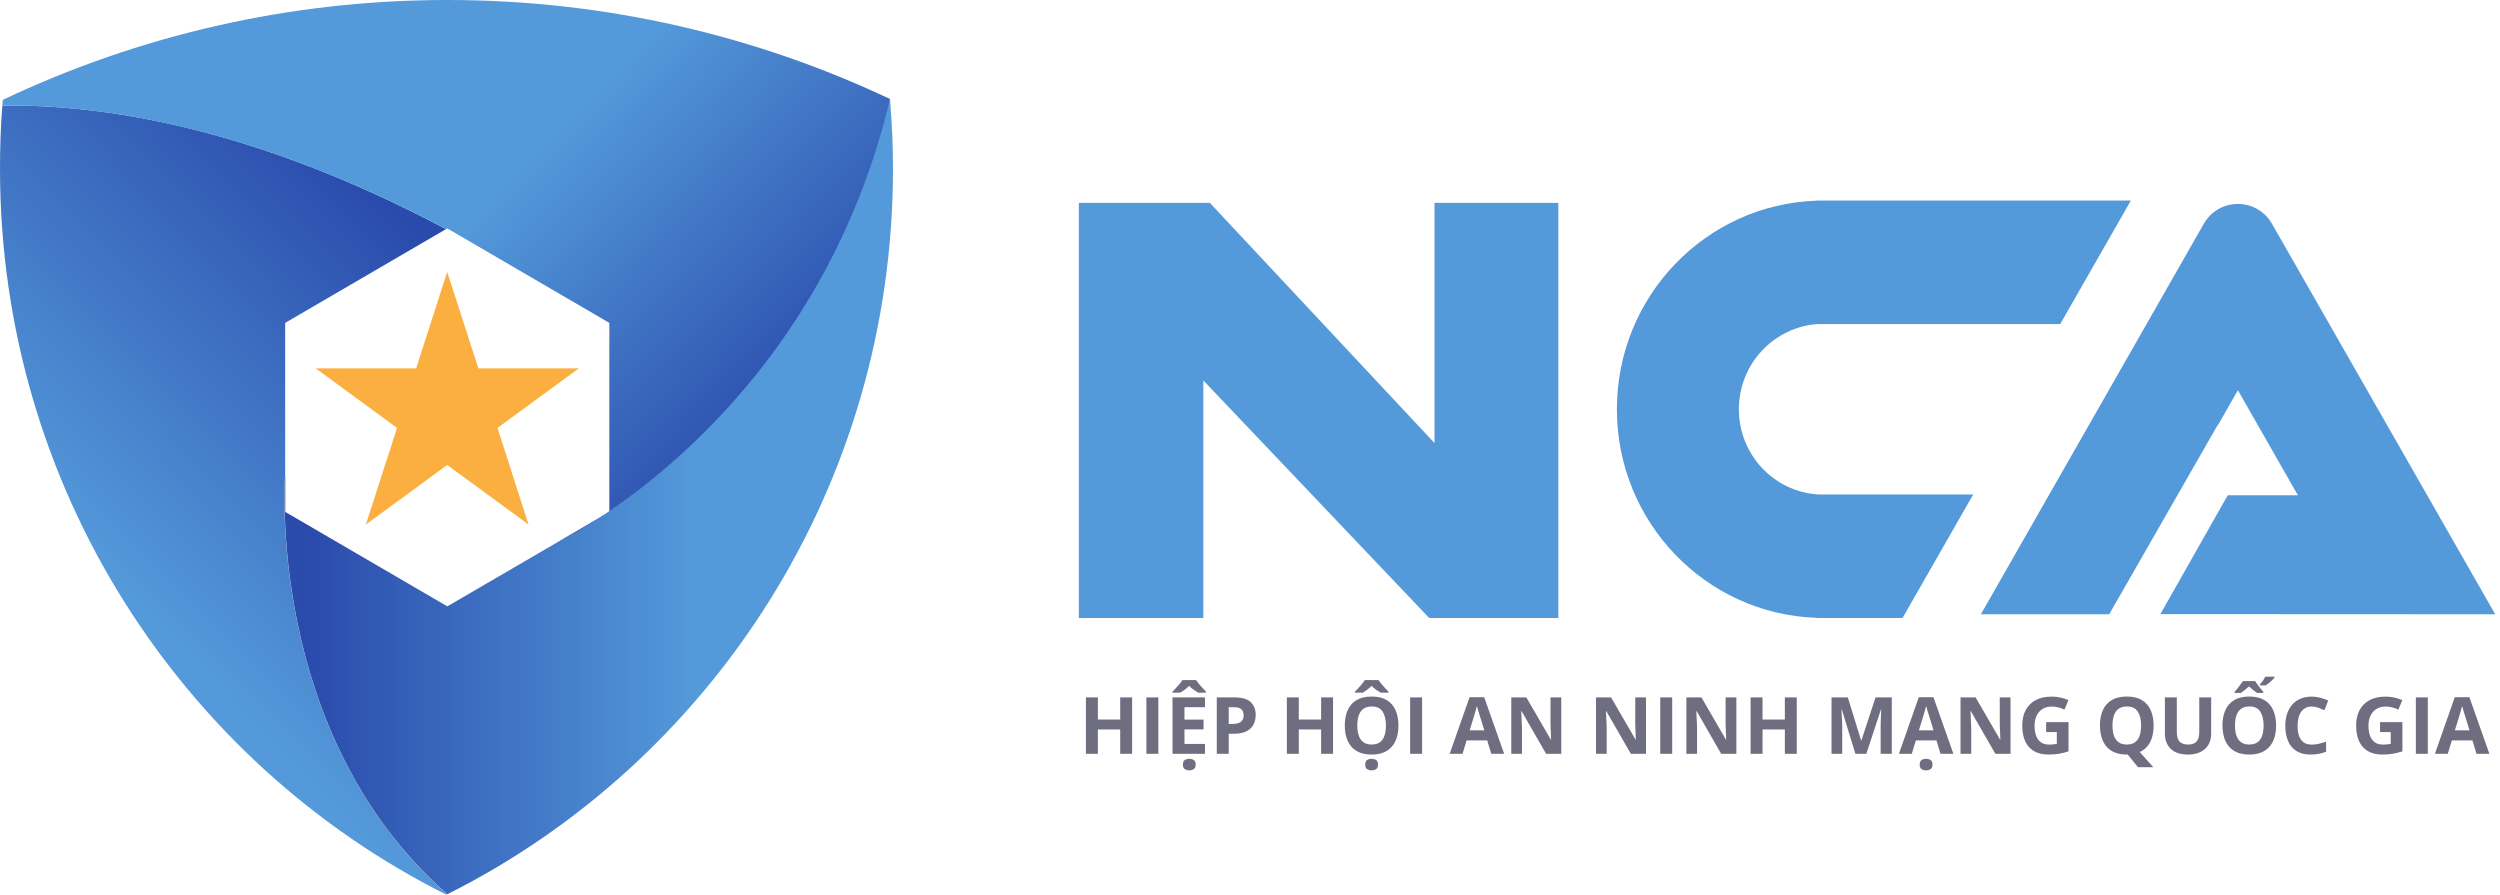 <svg width="190" height="68" viewBox="0 0 190 68" fill="none" xmlns="http://www.w3.org/2000/svg">
<path d="M21.673 36.002V24.539L33.897 17.413C19.279 9.647 7.79 7.919 0.177 8.022C0.051 9.608 0 11.195 0 12.819C0 37.013 13.832 57.944 33.935 68C33.96 67.987 33.973 67.974 33.998 67.974C20.077 55.756 21.673 36.002 21.673 36.002Z" fill="url(#paint0_linear_5637_5038)"/>
<path d="M67.64 7.536V7.523C57.418 2.7 46.017 0 33.996 0C21.925 0 10.474 2.725 0.214 7.587C0.201 7.728 0.188 7.881 0.176 8.022C7.801 7.932 19.277 9.659 33.908 17.413L33.996 17.361L46.309 24.539V38.907L42.23 41.286C42.23 41.273 65.525 31.729 67.64 7.536Z" fill="url(#paint1_linear_5637_5038)"/>
<path d="M67.64 7.536C61.775 32.113 42.23 41.287 42.23 41.287L33.997 46.084L21.684 38.907V36.016C21.684 36.016 20.088 55.757 33.997 67.962C54.074 57.893 67.868 36.988 67.868 12.82C67.868 11.029 67.779 9.276 67.64 7.536Z" fill="url(#paint2_linear_5637_5038)"/>
<path d="M33.986 20.662L36.355 27.993H43.993L37.812 32.522L40.168 39.866L33.986 35.337L27.805 39.866L30.174 32.522L23.992 27.993H31.63L33.986 20.662Z" fill="#FAAF40"/>
<path d="M144.594 46.967L149.965 37.577H138.159C134.802 37.359 132.155 34.544 132.155 31.103C132.155 27.661 134.815 24.847 138.159 24.629H156.577L161.948 15.238H138.058V15.251C129.634 15.533 122.883 22.518 122.883 31.103C122.883 39.688 129.634 46.673 138.058 46.955V46.967H144.594Z" fill="#549ADA"/>
<path d="M189.637 46.685L172.676 17.016C171.523 14.995 168.635 14.995 167.483 17.016L150.547 46.685H160.3L168.534 32.318L168.547 32.343L170.079 29.657L174.639 37.64H169.307C167.875 40.16 165.836 43.768 164.189 46.672L189.637 46.685Z" fill="#549ADA"/>
<path d="M91.454 28.915V46.967H81.992V15.417H91.948L109.023 33.674V15.417H118.435V46.967H108.618L91.454 28.915Z" fill="#549ADA"/>
<path d="M86.041 57.287H85.136V55.438H83.439V57.287H82.531V53.004H83.439V54.683H85.136V53.004H86.041V57.287ZM87.125 57.287V53.004H88.033V57.287H87.125ZM91.578 57.287H89.111V53.004H91.578V53.748H90.019V54.688H91.47V55.433H90.019V56.537H91.578V57.287ZM90.386 58.547C90.251 58.547 90.136 58.515 90.04 58.45C89.946 58.388 89.899 58.274 89.899 58.11C89.899 57.942 89.946 57.827 90.04 57.765C90.136 57.702 90.251 57.671 90.386 57.671C90.519 57.671 90.633 57.702 90.728 57.765C90.824 57.827 90.872 57.942 90.872 58.11C90.872 58.274 90.824 58.388 90.728 58.45C90.633 58.515 90.519 58.547 90.386 58.547ZM90.904 51.683C90.961 51.773 91.034 51.872 91.124 51.981C91.216 52.091 91.31 52.197 91.405 52.301C91.501 52.404 91.584 52.492 91.654 52.565V52.644H91.062C90.957 52.581 90.842 52.507 90.717 52.421C90.594 52.333 90.481 52.235 90.377 52.128C90.272 52.235 90.159 52.332 90.04 52.418C89.921 52.502 89.81 52.577 89.706 52.644H89.111V52.565C89.186 52.49 89.27 52.402 89.366 52.301C89.462 52.197 89.555 52.091 89.644 51.981C89.734 51.872 89.807 51.773 89.861 51.683H90.904ZM93.843 53.004C94.395 53.004 94.799 53.123 95.053 53.361C95.307 53.598 95.434 53.924 95.434 54.34C95.434 54.527 95.405 54.707 95.349 54.879C95.292 55.049 95.199 55.2 95.07 55.333C94.943 55.466 94.773 55.571 94.561 55.649C94.348 55.726 94.085 55.764 93.772 55.764H93.383V57.287H92.475V53.004H93.843ZM93.796 53.748H93.383V55.02H93.682C93.852 55.02 93.999 54.997 94.124 54.952C94.249 54.907 94.346 54.837 94.414 54.741C94.482 54.645 94.517 54.523 94.517 54.372C94.517 54.161 94.458 54.005 94.341 53.903C94.224 53.8 94.042 53.748 93.796 53.748ZM101.311 57.287H100.405V55.438H98.709V57.287H97.801V53.004H98.709V54.683H100.405V53.004H101.311V57.287ZM106.282 55.14C106.282 55.47 106.241 55.77 106.159 56.042C106.077 56.312 105.952 56.544 105.784 56.739C105.618 56.935 105.407 57.085 105.151 57.19C104.896 57.294 104.593 57.346 104.243 57.346C103.894 57.346 103.591 57.294 103.335 57.19C103.079 57.085 102.867 56.935 102.699 56.739C102.533 56.544 102.409 56.31 102.327 56.039C102.245 55.768 102.204 55.466 102.204 55.134C102.204 54.69 102.276 54.305 102.421 53.977C102.567 53.647 102.792 53.391 103.095 53.209C103.397 53.027 103.782 52.937 104.249 52.937C104.714 52.937 105.096 53.027 105.395 53.209C105.695 53.391 105.918 53.647 106.062 53.977C106.209 54.307 106.282 54.694 106.282 55.14ZM103.156 55.14C103.156 55.438 103.193 55.696 103.268 55.913C103.344 56.128 103.462 56.294 103.622 56.411C103.782 56.526 103.989 56.584 104.243 56.584C104.501 56.584 104.71 56.526 104.87 56.411C105.03 56.294 105.146 56.128 105.219 55.913C105.293 55.696 105.33 55.438 105.33 55.14C105.33 54.69 105.246 54.337 105.078 54.079C104.91 53.821 104.634 53.692 104.249 53.692C103.993 53.692 103.784 53.751 103.622 53.868C103.462 53.983 103.344 54.149 103.268 54.366C103.193 54.581 103.156 54.839 103.156 55.14ZM104.243 58.547C104.108 58.547 103.993 58.515 103.897 58.45C103.804 58.388 103.757 58.274 103.757 58.11C103.757 57.942 103.804 57.827 103.897 57.765C103.993 57.702 104.108 57.671 104.243 57.671C104.376 57.671 104.49 57.702 104.586 57.765C104.682 57.827 104.729 57.942 104.729 58.11C104.729 58.274 104.682 58.388 104.586 58.45C104.49 58.515 104.376 58.547 104.243 58.547ZM104.771 51.683C104.827 51.773 104.9 51.872 104.99 51.981C105.082 52.091 105.176 52.197 105.271 52.301C105.367 52.404 105.45 52.492 105.521 52.565V52.644H104.929C104.823 52.581 104.708 52.507 104.583 52.421C104.46 52.333 104.347 52.235 104.243 52.128C104.138 52.235 104.025 52.332 103.906 52.418C103.787 52.502 103.676 52.577 103.572 52.644H102.978V52.565C103.052 52.49 103.137 52.402 103.232 52.301C103.328 52.197 103.421 52.091 103.511 51.981C103.601 51.872 103.673 51.773 103.728 51.683H104.771ZM107.17 57.287V53.004H108.078V57.287H107.17ZM113.337 57.287L113.026 56.268H111.465L111.154 57.287H110.176L111.688 52.986H112.798L114.315 57.287H113.337ZM112.81 55.506L112.499 54.51C112.479 54.443 112.453 54.358 112.42 54.255C112.389 54.149 112.356 54.043 112.323 53.935C112.292 53.826 112.267 53.731 112.247 53.651C112.228 53.731 112.2 53.831 112.165 53.95C112.132 54.067 112.1 54.179 112.068 54.284C112.037 54.39 112.015 54.465 112.001 54.51L111.693 55.506H112.81ZM118.657 57.287H117.503L115.64 54.047H115.613C115.621 54.182 115.628 54.317 115.634 54.454C115.64 54.591 115.646 54.727 115.651 54.864C115.657 54.999 115.663 55.135 115.669 55.272V57.287H114.857V53.004H116.003L117.863 56.212H117.884C117.88 56.079 117.875 55.947 117.869 55.816C117.863 55.685 117.857 55.555 117.852 55.424C117.848 55.293 117.844 55.162 117.84 55.031V53.004H118.657V57.287ZM125.097 57.287H123.942L122.079 54.047H122.053C122.061 54.182 122.067 54.317 122.073 54.454C122.079 54.591 122.085 54.727 122.091 54.864C122.097 54.999 122.103 55.135 122.108 55.272V57.287H121.297V53.004H122.442L124.303 56.212H124.323C124.319 56.079 124.314 55.947 124.309 55.816C124.303 55.685 124.297 55.555 124.291 55.424C124.287 55.293 124.283 55.162 124.279 55.031V53.004H125.097V57.287ZM126.178 57.287V53.004H127.086V57.287H126.178ZM131.964 57.287H130.81L128.946 54.047H128.92C128.928 54.182 128.935 54.317 128.94 54.454C128.946 54.591 128.952 54.727 128.958 54.864C128.964 54.999 128.97 55.135 128.976 55.272V57.287H128.164V53.004H129.31L131.17 56.212H131.19C131.187 56.079 131.182 55.947 131.176 55.816C131.17 55.685 131.164 55.555 131.158 55.424C131.154 55.293 131.15 55.162 131.146 55.031V53.004H131.964V57.287ZM136.555 57.287H135.649V55.438H133.953V57.287H133.045V53.004H133.953V54.683H135.649V53.004H136.555V57.287ZM141.011 57.287L139.979 53.927H139.953C139.957 54.007 139.963 54.128 139.971 54.29C139.98 54.45 139.989 54.621 139.997 54.803C140.005 54.984 140.009 55.148 140.009 55.295V57.287H139.197V53.004H140.434L141.447 56.279H141.465L142.54 53.004H143.776V57.287H142.93V55.26C142.93 55.125 142.932 54.97 142.936 54.794C142.941 54.618 142.948 54.451 142.956 54.293C142.964 54.133 142.97 54.013 142.974 53.933H142.947L141.843 57.287H141.011ZM147.479 57.287L147.169 56.268H145.607L145.297 57.287H144.318L145.83 52.986H146.94L148.458 57.287H147.479ZM146.952 55.506L146.642 54.51C146.622 54.443 146.596 54.358 146.562 54.255C146.531 54.149 146.499 54.043 146.466 53.935C146.435 53.826 146.409 53.731 146.39 53.651C146.37 53.731 146.343 53.831 146.308 53.95C146.274 54.067 146.242 54.179 146.211 54.284C146.18 54.39 146.157 54.465 146.144 54.51L145.836 55.506H146.952ZM146.384 58.547C146.249 58.547 146.134 58.515 146.038 58.45C145.944 58.388 145.897 58.274 145.897 58.11C145.897 57.942 145.944 57.827 146.038 57.765C146.134 57.702 146.249 57.671 146.384 57.671C146.517 57.671 146.631 57.702 146.727 57.765C146.822 57.827 146.87 57.942 146.87 58.11C146.87 58.274 146.822 58.388 146.727 58.45C146.631 58.515 146.517 58.547 146.384 58.547ZM152.8 57.287H151.646L149.782 54.047H149.756C149.764 54.182 149.771 54.317 149.776 54.454C149.782 54.591 149.788 54.727 149.794 54.864C149.8 54.999 149.806 55.135 149.812 55.272V57.287H149V53.004H150.146L152.006 56.212H152.026C152.022 56.079 152.018 55.947 152.012 55.816C152.006 55.685 152 55.555 151.994 55.424C151.99 55.293 151.986 55.162 151.982 55.031V53.004H152.8V57.287ZM155.507 54.882H157.206V57.102C156.981 57.177 156.748 57.236 156.506 57.281C156.264 57.324 155.989 57.346 155.683 57.346C155.257 57.346 154.896 57.262 154.599 57.094C154.302 56.926 154.076 56.678 153.922 56.35C153.768 56.022 153.69 55.618 153.69 55.14C153.69 54.69 153.776 54.302 153.948 53.974C154.122 53.645 154.375 53.392 154.707 53.212C155.041 53.032 155.448 52.942 155.929 52.942C156.155 52.942 156.379 52.967 156.6 53.016C156.82 53.065 157.021 53.128 157.2 53.206L156.898 53.933C156.768 53.866 156.618 53.81 156.45 53.766C156.282 53.721 156.106 53.698 155.923 53.698C155.659 53.698 155.43 53.759 155.234 53.88C155.041 54.001 154.891 54.171 154.783 54.39C154.678 54.606 154.625 54.862 154.625 55.157C154.625 55.437 154.663 55.685 154.739 55.901C154.815 56.116 154.936 56.285 155.1 56.408C155.264 56.529 155.478 56.59 155.741 56.59C155.87 56.59 155.979 56.584 156.066 56.572C156.156 56.559 156.24 56.545 156.318 56.531V55.638H155.507V54.882ZM163.675 55.14C163.675 55.458 163.637 55.75 163.561 56.016C163.486 56.279 163.371 56.508 163.215 56.701C163.059 56.895 162.86 57.046 162.62 57.155L163.651 58.307H162.488L161.703 57.346C161.689 57.346 161.678 57.346 161.668 57.346C161.658 57.346 161.647 57.346 161.636 57.346C161.286 57.346 160.983 57.294 160.728 57.19C160.472 57.085 160.26 56.935 160.092 56.739C159.926 56.544 159.802 56.31 159.72 56.039C159.638 55.768 159.597 55.466 159.597 55.134C159.597 54.69 159.669 54.305 159.813 53.977C159.96 53.647 160.185 53.391 160.487 53.209C160.79 53.027 161.175 52.937 161.642 52.937C162.106 52.937 162.488 53.027 162.787 53.209C163.088 53.391 163.311 53.647 163.455 53.977C163.602 54.307 163.675 54.694 163.675 55.14ZM160.549 55.14C160.549 55.438 160.586 55.696 160.66 55.913C160.736 56.128 160.854 56.294 161.015 56.411C161.175 56.526 161.382 56.584 161.636 56.584C161.894 56.584 162.103 56.526 162.263 56.411C162.423 56.294 162.539 56.128 162.611 55.913C162.686 55.696 162.723 55.438 162.723 55.14C162.723 54.69 162.639 54.337 162.471 54.079C162.303 53.821 162.026 53.692 161.642 53.692C161.386 53.692 161.177 53.751 161.015 53.868C160.854 53.983 160.736 54.149 160.66 54.366C160.586 54.581 160.549 54.839 160.549 55.14ZM168.049 53.004V55.775C168.049 56.07 167.983 56.337 167.853 56.575C167.724 56.812 167.527 56.999 167.264 57.138C167.002 57.276 166.672 57.346 166.273 57.346C165.707 57.346 165.275 57.201 164.979 56.912C164.682 56.623 164.533 56.24 164.533 55.764V53.004H165.438V55.626C165.438 55.98 165.511 56.227 165.655 56.37C165.8 56.513 166.014 56.584 166.297 56.584C166.496 56.584 166.657 56.55 166.78 56.481C166.905 56.413 166.997 56.308 167.056 56.165C167.114 56.023 167.144 55.841 167.144 55.62V53.004H168.049ZM172.985 55.14C172.985 55.47 172.944 55.77 172.862 56.042C172.78 56.312 172.655 56.544 172.487 56.739C172.321 56.935 172.11 57.085 171.854 57.19C171.599 57.294 171.296 57.346 170.946 57.346C170.597 57.346 170.294 57.294 170.038 57.19C169.782 57.085 169.57 56.935 169.402 56.739C169.236 56.544 169.112 56.31 169.03 56.039C168.948 55.768 168.907 55.466 168.907 55.134C168.907 54.69 168.979 54.305 169.124 53.977C169.271 53.647 169.495 53.391 169.798 53.209C170.101 53.027 170.485 52.937 170.952 52.937C171.417 52.937 171.799 53.027 172.098 53.209C172.398 53.391 172.621 53.647 172.766 53.977C172.912 54.307 172.985 54.694 172.985 55.14ZM169.859 55.14C169.859 55.438 169.896 55.696 169.971 55.913C170.047 56.128 170.165 56.294 170.325 56.411C170.485 56.526 170.692 56.584 170.946 56.584C171.204 56.584 171.413 56.526 171.573 56.411C171.733 56.294 171.85 56.128 171.922 55.913C171.996 55.696 172.033 55.438 172.033 55.14C172.033 54.69 171.949 54.337 171.781 54.079C171.613 53.821 171.337 53.692 170.952 53.692C170.696 53.692 170.487 53.751 170.325 53.868C170.165 53.983 170.047 54.149 169.971 54.366C169.896 54.581 169.859 54.839 169.859 55.14ZM172.016 52.661H171.541C171.441 52.595 171.339 52.52 171.233 52.438C171.128 52.356 171.024 52.269 170.923 52.175C170.817 52.269 170.712 52.356 170.606 52.438C170.503 52.52 170.402 52.595 170.305 52.661H169.83V52.582C169.896 52.506 169.967 52.422 170.041 52.33C170.115 52.236 170.188 52.141 170.261 52.043C170.333 51.945 170.399 51.852 170.46 51.762H171.383C171.445 51.852 171.513 51.945 171.585 52.043C171.657 52.141 171.73 52.236 171.805 52.33C171.879 52.422 171.949 52.506 172.016 52.582V52.661ZM171.755 52.014C171.835 51.928 171.906 51.841 171.969 51.753C172.033 51.663 172.097 51.554 172.159 51.425H172.865V51.486C172.779 51.602 172.676 51.71 172.555 51.812C172.434 51.913 172.315 52.006 172.2 52.09H171.755V52.014ZM175.692 53.698C175.519 53.698 175.364 53.732 175.229 53.801C175.097 53.867 174.984 53.964 174.893 54.091C174.803 54.218 174.734 54.371 174.688 54.551C174.641 54.73 174.617 54.933 174.617 55.157C174.617 55.46 174.654 55.719 174.729 55.934C174.805 56.147 174.922 56.31 175.08 56.423C175.238 56.534 175.442 56.59 175.692 56.59C175.866 56.59 176.04 56.57 176.214 56.531C176.39 56.492 176.58 56.437 176.785 56.364V57.126C176.596 57.204 176.409 57.26 176.226 57.293C176.042 57.328 175.836 57.346 175.607 57.346C175.166 57.346 174.803 57.255 174.518 57.073C174.234 56.89 174.024 56.634 173.888 56.306C173.751 55.976 173.683 55.591 173.683 55.151C173.683 54.827 173.727 54.53 173.814 54.261C173.902 53.991 174.031 53.758 174.201 53.56C174.371 53.363 174.581 53.211 174.831 53.103C175.081 52.996 175.368 52.942 175.692 52.942C175.905 52.942 176.118 52.97 176.331 53.024C176.546 53.077 176.751 53.15 176.946 53.244L176.653 53.982C176.493 53.906 176.332 53.84 176.17 53.783C176.008 53.727 175.849 53.698 175.692 53.698ZM180.884 54.882H182.583V57.102C182.358 57.177 182.125 57.236 181.883 57.281C181.641 57.324 181.366 57.346 181.06 57.346C180.634 57.346 180.272 57.262 179.976 57.094C179.679 56.926 179.453 56.678 179.299 56.35C179.145 56.022 179.067 55.618 179.067 55.14C179.067 54.69 179.153 54.302 179.325 53.974C179.499 53.645 179.752 53.392 180.084 53.212C180.418 53.032 180.825 52.942 181.306 52.942C181.532 52.942 181.756 52.967 181.977 53.016C182.197 53.065 182.397 53.128 182.577 53.206L182.275 53.933C182.145 53.866 181.995 53.81 181.827 53.766C181.659 53.721 181.483 53.698 181.3 53.698C181.036 53.698 180.807 53.759 180.611 53.88C180.418 54.001 180.268 54.171 180.16 54.39C180.055 54.606 180.002 54.862 180.002 55.157C180.002 55.437 180.04 55.685 180.116 55.901C180.192 56.116 180.312 56.285 180.477 56.408C180.641 56.529 180.854 56.59 181.118 56.59C181.247 56.59 181.355 56.584 181.443 56.572C181.533 56.559 181.617 56.545 181.695 56.531V55.638H180.884V54.882ZM183.605 57.287V53.004H184.514V57.287H183.605ZM188.214 57.287L187.903 56.268H186.342L186.031 57.287H185.053L186.564 52.986H187.675L189.192 57.287H188.214ZM187.687 55.506L187.376 54.51C187.356 54.443 187.33 54.358 187.297 54.255C187.266 54.149 187.233 54.043 187.2 53.935C187.169 53.826 187.144 53.731 187.124 53.651C187.104 53.731 187.077 53.831 187.042 53.95C187.009 54.067 186.977 54.179 186.945 54.284C186.914 54.39 186.892 54.465 186.878 54.51L186.57 55.506H187.687Z" fill="#6F6D80"/>
<defs>
<linearGradient id="paint0_linear_5637_5038" x1="-9.148" y1="51" x2="29.809" y2="12.297" gradientUnits="userSpaceOnUse">
<stop offset="0.312" stop-color="#549ADA"/>
<stop offset="0.951" stop-color="#2A4BAC"/>
</linearGradient>
<linearGradient id="paint1_linear_5637_5038" x1="29.333" y1="3.291" x2="61.329" y2="33.995" gradientUnits="userSpaceOnUse">
<stop offset="0.312" stop-color="#549ADA"/>
<stop offset="0.951" stop-color="#2A4BAC"/>
</linearGradient>
<linearGradient id="paint2_linear_5637_5038" x1="67.554" y1="48.167" x2="21.109" y2="48.167" gradientUnits="userSpaceOnUse">
<stop offset="0.312" stop-color="#549ADA"/>
<stop offset="0.951" stop-color="#2A4BAC"/>
</linearGradient>
</defs>
</svg>
